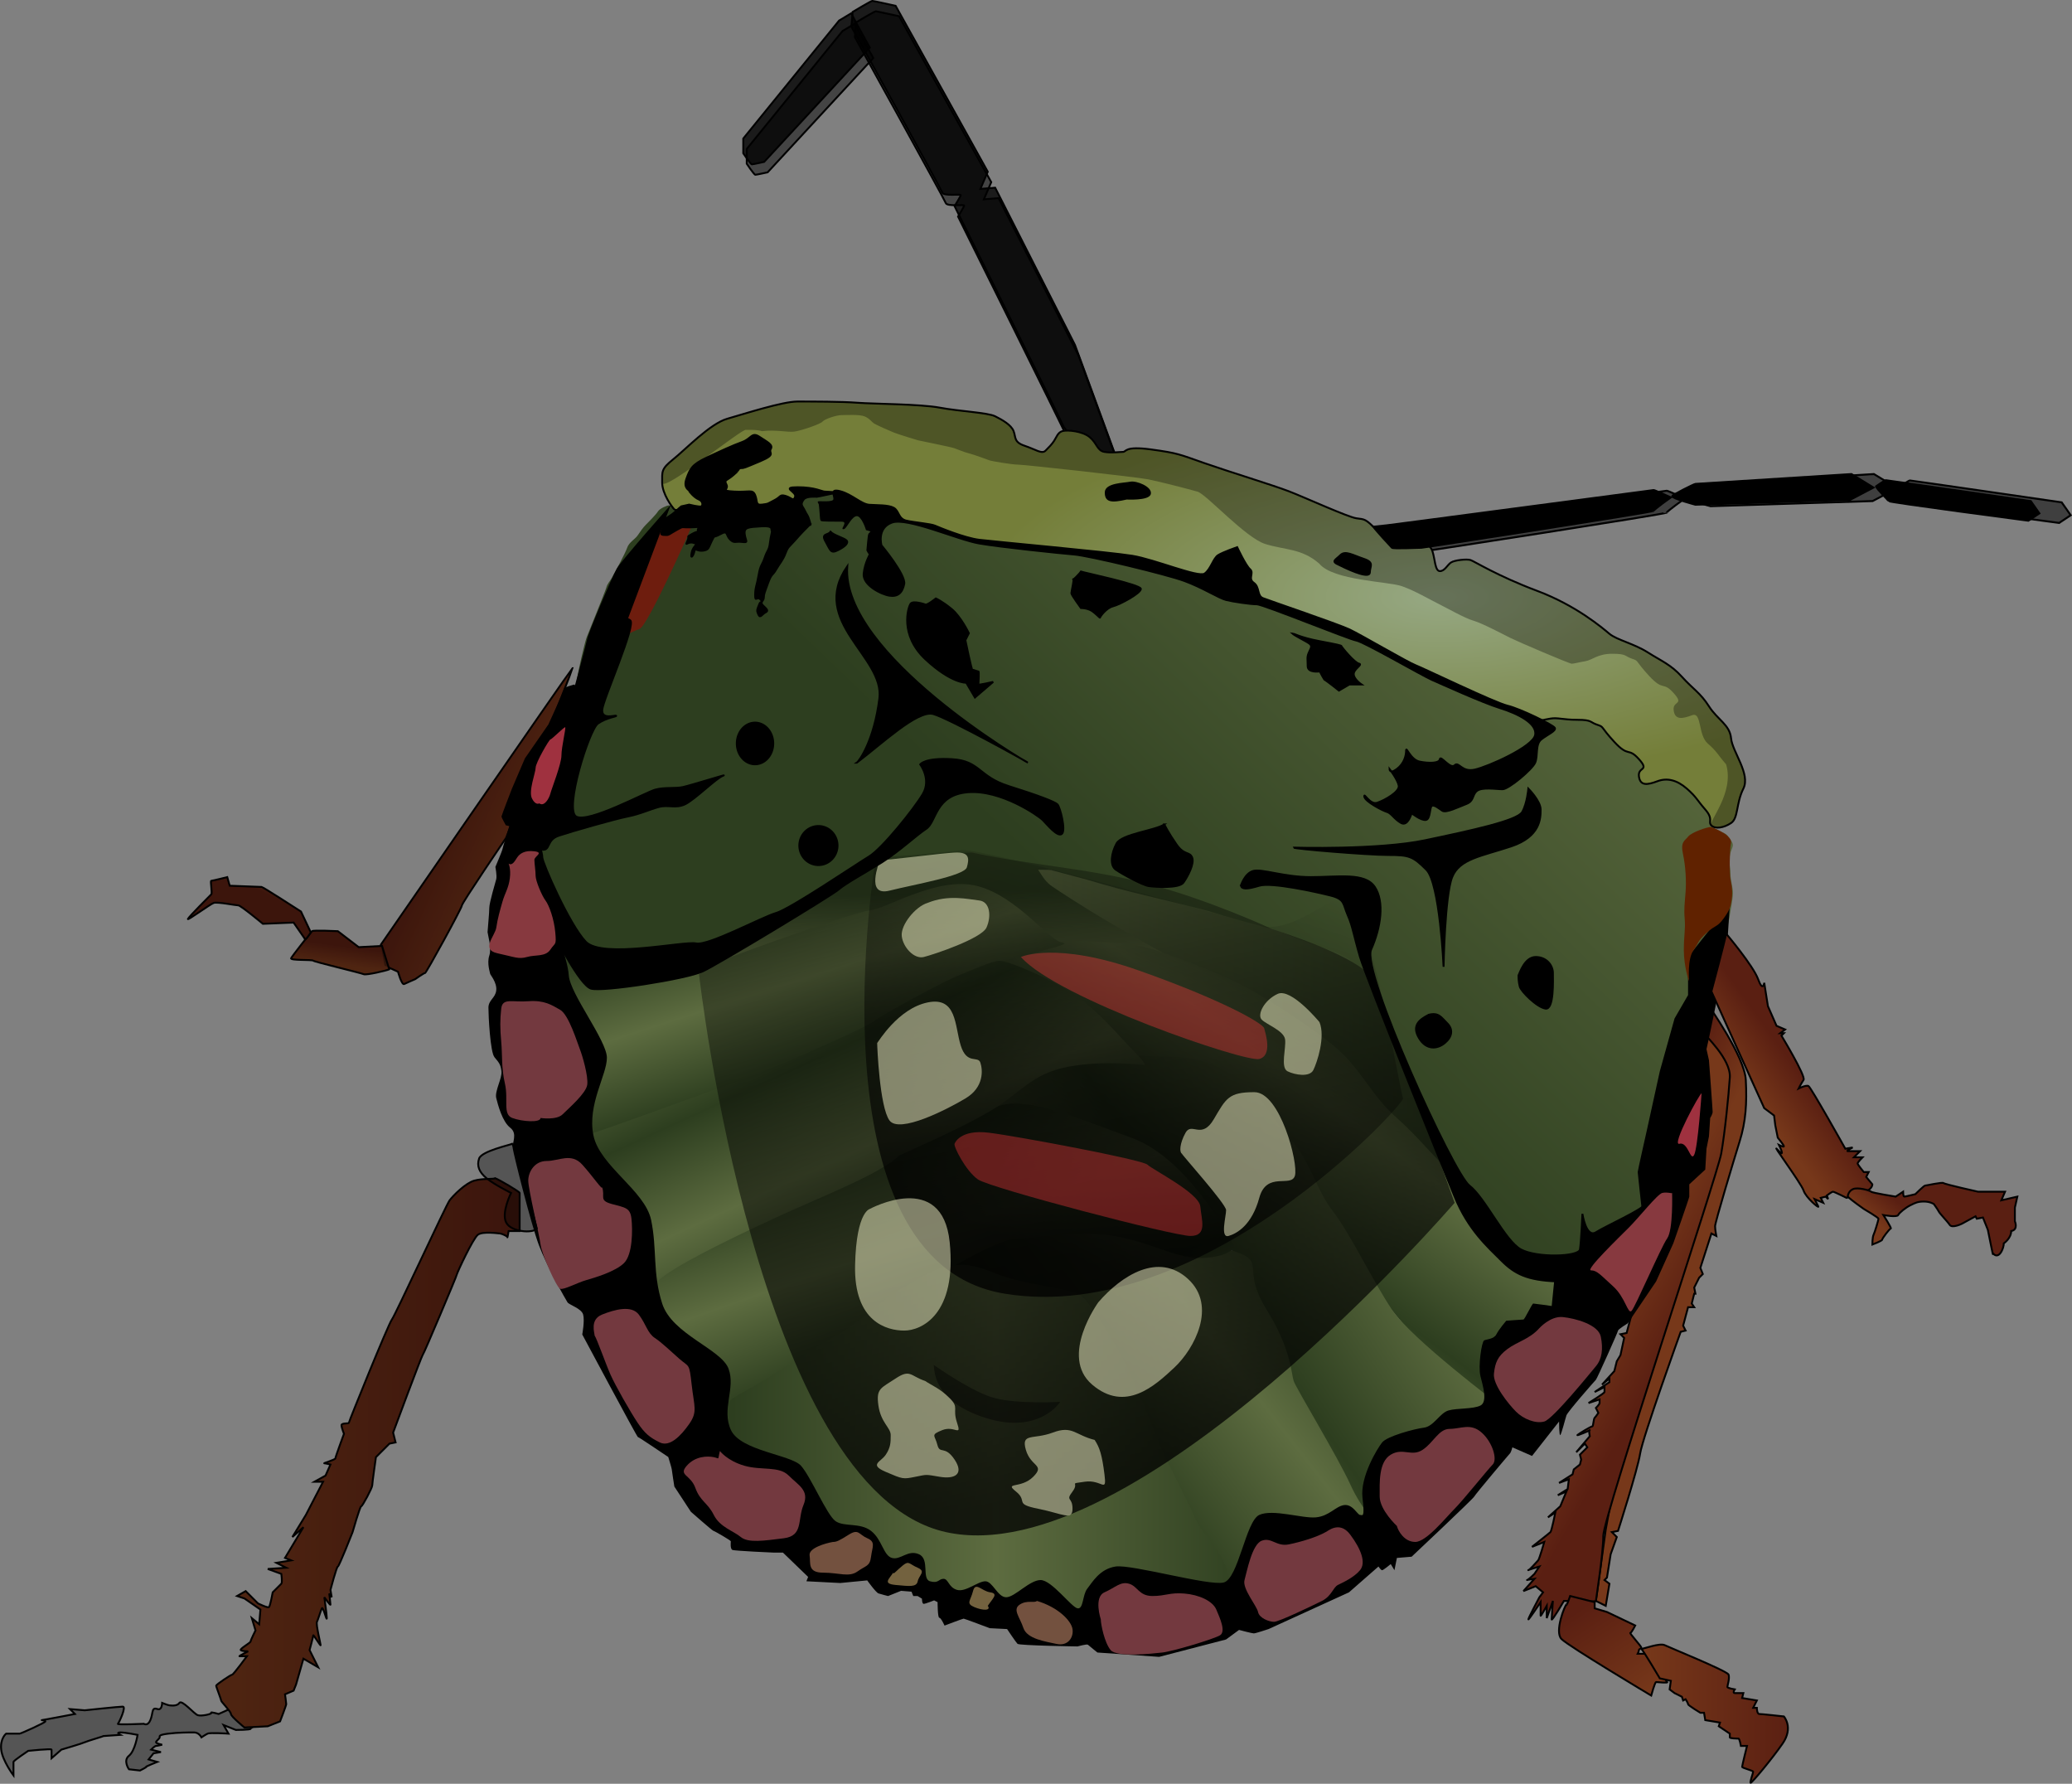 <?xml version="1.0" encoding="UTF-8"?><svg xmlns="http://www.w3.org/2000/svg" xmlns:xlink="http://www.w3.org/1999/xlink" height="610.4" preserveAspectRatio="xMidYMid meet" version="1.0" viewBox="3.1 47.9 709.2 610.4" width="709.2" zoomAndPan="magnify"><rect x="3.1" y="47.9" width="709.2" height="610.4" fill="#808080" stroke="none"/><defs><linearGradient id="c" xlink:actuate="onLoad" xlink:show="other" xlink:type="simple" xmlns:xlink="http://www.w3.org/1999/xlink"><stop offset="0" stop-opacity=".773"/><stop offset="1" stop-opacity="0"/></linearGradient><linearGradient id="b" xlink:actuate="onLoad" xlink:show="other" xlink:type="simple" xmlns:xlink="http://www.w3.org/1999/xlink"><stop offset="0" stop-color="#77381a"/><stop offset="1" stop-color="#5a1f12"/></linearGradient><linearGradient id="a" xlink:actuate="onLoad" xlink:show="other" xlink:type="simple" xmlns:xlink="http://www.w3.org/1999/xlink"><stop offset="0" stop-color="#5d6c40"/><stop offset="1" stop-color="#2d3e1f"/></linearGradient><linearGradient id="n" x1=".929" x2=".423" xlink:actuate="onLoad" xlink:href="#a" xlink:show="other" xlink:type="simple" xmlns:xlink="http://www.w3.org/1999/xlink" y1=".148" y2=".492"/><linearGradient id="m" spreadMethod="reflect" x1=".531" x2="1.026" xlink:actuate="onLoad" xlink:href="#a" xlink:show="other" xlink:type="simple" xmlns:xlink="http://www.w3.org/1999/xlink"/><linearGradient id="l" spreadMethod="reflect" x1=".523" x2=".678" xlink:actuate="onLoad" xlink:href="#a" xlink:show="other" xlink:type="simple" xmlns:xlink="http://www.w3.org/1999/xlink" y1=".531" y2=".734"/><linearGradient id="k" spreadMethod="reflect" x1=".513" x2=".657" xlink:actuate="onLoad" xlink:href="#a" xlink:show="other" xlink:type="simple" xmlns:xlink="http://www.w3.org/1999/xlink" y1=".363" y2=".605"/><linearGradient id="j" spreadMethod="reflect" x1=".549" x2=".679" xlink:actuate="onLoad" xlink:href="#a" xlink:show="other" xlink:type="simple" xmlns:xlink="http://www.w3.org/1999/xlink" y1=".352" y2=".57"/><linearGradient id="i" spreadMethod="reflect" x1=".66" x2=".367" xlink:actuate="onLoad" xlink:href="#a" xlink:show="other" xlink:type="simple" xmlns:xlink="http://www.w3.org/1999/xlink" y1=".367" y2=".57"/><linearGradient id="h" spreadMethod="reflect" x1=".709" x2=".432" xlink:actuate="onLoad" xlink:href="#a" xlink:show="other" xlink:type="simple" xmlns:xlink="http://www.w3.org/1999/xlink" y1=".258" y2=".422"/><linearGradient id="g" spreadMethod="reflect" x1=".518" x2=".349" xlink:actuate="onLoad" xlink:href="#a" xlink:show="other" xlink:type="simple" xmlns:xlink="http://www.w3.org/1999/xlink" y1=".297" y2=".477"/><linearGradient id="f" xlink:actuate="onLoad" xlink:href="#a" xlink:show="other" xlink:type="simple" xmlns:xlink="http://www.w3.org/1999/xlink"/><linearGradient id="e" x1=".449" x2=".39" xlink:actuate="onLoad" xlink:href="#a" xlink:show="other" xlink:type="simple" xmlns:xlink="http://www.w3.org/1999/xlink" y1=".879" y2=".397"/><linearGradient id="x" x1=".237" x2=".395" xlink:actuate="onLoad" xlink:href="#b" xlink:show="other" xlink:type="simple" xmlns:xlink="http://www.w3.org/1999/xlink" y1=".578" y2=".383"/><linearGradient id="y" x1=".398" x2=".606" xlink:actuate="onLoad" xlink:href="#b" xlink:show="other" xlink:type="simple" xmlns:xlink="http://www.w3.org/1999/xlink" y1=".931" y2=".814"/><linearGradient id="u" x1=".261" x2=".391" xlink:actuate="onLoad" xlink:href="#b" xlink:show="other" xlink:type="simple" xmlns:xlink="http://www.w3.org/1999/xlink" y1=".523" y2=".734"/><linearGradient id="d" x1=".529" x2=".441" xlink:actuate="onLoad" xlink:href="#b" xlink:show="other" xlink:type="simple" xmlns:xlink="http://www.w3.org/1999/xlink" y1=".352" y2=".172"/><linearGradient id="v" x1=".921" x2=".264" xlink:actuate="onLoad" xlink:href="#b" xlink:show="other" xlink:type="simple" xmlns:xlink="http://www.w3.org/1999/xlink" y1=".945" y2=".102"/><linearGradient id="w" xlink:actuate="onLoad" xlink:href="#b" xlink:show="other" xlink:type="simple" xmlns:xlink="http://www.w3.org/1999/xlink"/><linearGradient id="r" x1=".795" x2=".462" xlink:actuate="onLoad" xlink:href="#b" xlink:show="other" xlink:type="simple" xmlns:xlink="http://www.w3.org/1999/xlink" y1=".492" y2=".242"/><linearGradient id="s" x1=".415" x2=".542" xlink:actuate="onLoad" xlink:href="#b" xlink:show="other" xlink:type="simple" xmlns:xlink="http://www.w3.org/1999/xlink" y1=".736" y2=".33"/><linearGradient id="t" x1=".716" x2=".564" xlink:actuate="onLoad" xlink:href="#b" xlink:show="other" xlink:type="simple" xmlns:xlink="http://www.w3.org/1999/xlink" y1=".033" y2=".2"/><linearGradient id="p" x1=".333" x2=".692" xlink:actuate="onLoad" xlink:href="#c" xlink:show="other" xlink:type="simple" xmlns:xlink="http://www.w3.org/1999/xlink" y1=".875" y2=".031"/><linearGradient id="q" x1=".57" x2=".254" xlink:actuate="onLoad" xlink:href="#c" xlink:show="other" xlink:type="simple" xmlns:xlink="http://www.w3.org/1999/xlink" y1=".922" y2="-.523"/><radialGradient cx=".716" cy=".457" id="o" r=".422" xlink:actuate="onLoad" xlink:show="other" xlink:type="simple" xmlns:xlink="http://www.w3.org/1999/xlink"><stop offset="0" stop-color="#96a883"/><stop offset="1" stop-color="#747e39"/></radialGradient></defs><g id="change1_1"><path d="m473.23 229.04c1.321 0 99.946-13.208 100.38-13.208s6.168 2.642 6.168 2.642-6.168 4.403-6.168 4.843-82.33 13.208-83.211 13.208-10.126 0.44-10.567 0-6.163-6.604-6.604-7.485z" fill="inherit" fill-opacity=".504" fill-rule="evenodd" stroke="#000" stroke-width=".671"/></g><g id="change1_2"><path d="m580.22 218.04c0-0.441 7.927-4.403 8.368-4.403s55.911-3.522 55.911-3.522l7.927 4.843-8.363 4.402-55.475 1.761s-8.368-2.201-8.368-3.081z" fill="inherit" fill-opacity=".504" fill-rule="evenodd" stroke="#000" stroke-width=".671"/></g><g id="change1_3"><path d="m653.3 214.52s3.083-2.201 3.524-2.201 51.95 7.485 51.95 7.485l3.084 4.403-3.961 2.641s-50.19-6.604-50.19-7.044-3.966-3.963-4.407-5.284z" fill="inherit" fill-opacity=".504" fill-rule="evenodd" stroke="#000" stroke-width=".671"/></g><g id="change1_4"><path d="m368.45 197.7c-2.103-4.626-37.426-75.695-37.426-75.695s2.102-3.363 2.102-3.784-5.887 0.421-6.308-0.841-31.119-56.771-31.119-56.771l0.421-5.046s6.308-3.785 6.729-3.785 7.989 1.682 7.989 1.682l31.54 56.77-2.524 5.887 5.047-0.42 27.334 53.827 13.732 37.456s-12.891-1.712-12.471-1.712-4.205-6.728-5.046-7.569z" fill="inherit" fill-opacity=".472" fill-rule="evenodd" stroke="#000" stroke-width=".641"/></g><g id="change1_5"><path d="m295.7 55.983-4.205 2.523-32.8 40.37v5.046s2.522 3.785 2.943 3.785 4.205-0.841 4.205-0.841l36.165-39.109s-5.887-10.513-6.308-11.775z" fill="inherit" fill-opacity=".472" fill-rule="evenodd" stroke="#000" stroke-width=".641"/></g><path d="m588.036,392.199c0,0 12.191,17.242 12.612,25.232s0,14.297-2.099,21.026-8.414,27.754-8.414,29.016 .42,3.364.42,3.364l-1.677-.841-3.787,11.774 .841,2.103-1.262,1.262-1.683,3.364 .421,2.103h-.421l-.841,3.364 .841,1.261h-2.103l-1.683,6.308 .841,1.682-1.678.421c0,0-13.037,36.165-13.878,41.632s-7.568,26.492-7.568,26.492l-2.104.421 1.683,1.682-2.104,5.889-1.262,7.988-.842.842 1.683,1.262-1.262,7.568-3.366-1.683 3.366-24.389 31.96-174.517 3.366-4.626z" fill="url(#d)" fill-rule="evenodd" stroke="#000" stroke-width=".641"/><path d="m405.53 380c0-0.842-27.755-5.047-37.847-7.57s-28.596-7.569-44.575-9.251-27.755 2.523-39.53 5.046-18.503 4.205-29.437 7.569-31.118-24.39-17.661-28.595 31.118-7.57 43.734-6.729 47.94-3.364 55.509-2.523 15.139 1.682 26.914 7.57c11.775 5.887 18.503 8.41 25.231 13.456s10.934 5.047 14.298 10.093 5.888 10.934 3.364 10.934z" fill="url(#e)" fill-rule="evenodd"/><path d="m358.43 345.52s20.185 0 28.595 2.523 40.37 10.933 45.417 12.615 41.211 17.662 43.734 21.027 39.531 70.648 34.483 74.853c-5.046 4.205-17.662-10.093-17.662-10.093s-27.754-28.595-34.483-35.324-20.185-21.867-28.595-23.549-36.166-17.662-46.258-23.549-17.662-10.934-20.185-12.616-3.365-3.364-5.046-5.887z" fill="url(#f)" fill-rule="evenodd"/><path d="m517.39 533.07s-10.094-5.887-23.551-20.185-42.893-52.145-43.734-57.191-17.662-34.483-26.914-37.847-28.595-5.888-35.324-9.252-24.39-23.549-33.642-26.913c-9.251-3.365-14.297-4.206-14.297-4.206s6.728-5.046 17.662-6.728 30.698-0.421 37.426 1.261 27.334 9.673 34.904 13.878 27.754 16.821 34.483 24.39 9.251 13.457 16.821 20.186 12.615 13.456 16.821 16.821c4.205 3.363 31.121 26.913 37.847 33.642l14.3 14.297s-30.282 39.529-32.802 37.847z" fill="url(#g)" fill-rule="evenodd"/><path d="m516.55 528.87s-30.279-22.708-37.007-32.801-14.298-26.072-20.186-33.642-7.569-16.821-14.298-24.39-10.092-15.139-15.979-19.344c-5.888-4.205-12.616-9.252-26.914-9.252s-22.708-2.523-32.801 0.841c-10.092 3.365-14.298 4.206-19.344 7.57s-12.616 10.092-13.457 10.092 5.888-2.523 17.662 0.841c11.775 3.364 26.073 6.729 34.483 10.934s13.457 5.887 19.345 12.616 12.615 15.98 14.297 19.344 6.729 9.252 10.093 21.026 7.569 25.231 10.933 31.96c3.365 6.728 10.934 20.185 14.298 26.072s10.093 13.457 11.775 15.139 10.934-23.549 10.934-23.549 14.297-4.205 17.662-5.046c3.364-0.841 18.504-6.729 18.504-8.411z" fill="url(#h)" fill-rule="evenodd"/><path d="m474.494,569.239c0,0-5.046-4.205-9.251-13.457-4.206-9.251-18.503-32.8-19.344-35.323s-.842-10.934-9.252-24.391-.841-15.98-9.252-19.344-21.867-3.364-29.436-5.046-18.503-7.569-34.483-4.206c-15.98,3.365-19.344,3.365-24.391,6.729s-15.979,5.887-14.297,8.41 9.251,4.206 12.615,5.047c3.365.841 6.728.841 16.821,3.364s15.139-1.682 19.345,7.569c4.204,9.252 5.046,6.729 12.615,19.344s8.063,14.995 14.791,29.293 5.887,10.534 10.933,22.309 3.713,13.157 8.759,19.047c5.046,5.885 6.728,11.775 9.252,2.524s-1.683-13.458 5.887-16.822 4.205-4.205 13.457-4.205 10.933-.842 16.821.841 10.092,1.681 8.41-1.683z" fill="url(#i)" fill-rule="evenodd"/><path d="m425.12 473.62s-14.868-29.141-34.493-36.277-34.494-13.679-44.603-11.3-105.86 49.361-110.02 52.335-12.489 7.136-15.463 4.757 32.115 60.661 32.115 60.661-5.947 0.595-0.595-8.326 29.141-24.383 36.277-28.546 51.146-34.494 62.445-35.088 19.031-2.974 32.114-1.19 22.005 7.732 30.926 7.732 13.083-3.568 11.299-4.758z" fill="url(#j)" fill-rule="evenodd"/><path d="m195.56 372.52s7.732 11.894 10.705 11.894 33.304-2.973 36.278-4.757 52.334-19.626 58.281-20.221c5.948-0.594 23.194-11.894 36.872-8.326s24.426 18.828 29.183 19.422-24.28 6.151-32.156 10.314c-5.353 4.163-65.592 38.134-84.623 42.297-19.031 6.265-43.792 15.288-51.566 19.553-6.542-18.436-8.921-63.039-8.326-63.634s4.758-4.758 5.352-6.542z" fill="url(#k)" fill-rule="evenodd"/><path d="m199.72 433.78s2.378 2.973 6.541 1.784 46.388-16.653 51.74-18.437 41.035-17.246 44.009-19.625 24.978-14.273 29.735-16.057 10.705-4.758 13.678-4.758 21.41 7.731 29.142 14.273 11.894 11.894 16.651 16.652 3.569 4.758 3.569 4.758-13.679-1.784-26.168 0.594-16.159 8.994-26.269 14.94-22.106 11.125-31.418 15.391c-5.947 5.947-25.572 13.678-38.656 19.625s-33.303 15.463-41.63 21.41-5.946 10.11-6.542 10.11c-0.594 0-24.382-59.471-24.382-60.66z" fill="url(#l)" fill-rule="evenodd"/><path d="m253.3 538.12c0-0.841-3.364-5.888-2.523-6.729s-3.364-1.682 7.57-7.569 23.549-15.139 30.277-18.503 18.504-14.298 23.55-16.821 9.251-5.888 13.457-6.729 7.569-2.523 17.662 1.682 25.231 5.047 29.436 7.57 15.139 21.867 17.662 27.754 8.411 20.185 10.093 24.391 9.251 18.503 11.775 24.39 9.251 10.934 10.933 18.503 5.888 13.458 1.683 12.616c-2.103-0.42-26.494 4.387-50.463 3.648-23.97-0.733-47.52-7.014-47.94-7.014-32.361-15.464-73.172-54.666-73.172-57.189z" fill="url(#m)" fill-rule="evenodd"/><g id="change1_6"><path d="m367.26 194.13c-2.103-4.626-37.427-75.695-37.427-75.695s2.103-3.364 2.103-3.784-5.888 0.42-6.308-0.841-31.119-56.771-31.119-56.771l0.421-5.046s6.308-3.785 6.728-3.785 7.99 1.682 7.99 1.682l31.539 56.771-2.523 5.887 5.046-0.42 27.334 53.827 13.733 37.456s-12.892-1.712-12.471-1.712-4.205-6.728-5.046-7.569z" fill="inherit" fill-opacity=".792" fill-rule="evenodd" stroke="#000" stroke-width=".641"/></g><g id="change1_7"><path d="m294.51 52.414-4.205 2.523-32.801 40.37v5.046s2.523 3.785 2.944 3.785 4.205-0.841 4.205-0.841l36.165-39.109s-5.887-10.513-6.308-11.775z" fill="inherit" fill-opacity=".792" fill-rule="evenodd" stroke="#000" stroke-width=".641"/></g><path d="m235.006,223.147c0,0-2.313-2.313-2.944-2.313s-3.154,1.052-3.785,2.104-3.363,3.784-4.205,4.625-1.892,2.313-2.733,3.575-2.944,2.312-3.575,4.205-4.415,8.831-5.256,10.303-1.472,1.892-1.893,3.364-6.097,15.349-6.728,17.031-2.944,11.775-3.154,13.457-3.995,23.339-3.995,25.442-3.154,10.933-3.574,12.616-3.575,6.728-3.785,9.041-1.472,7.989-2.313,11.354c-.841,3.364-1.261,4.836-.841,7.359s1.893,7.359 2.734,9.672 4.625,10.934 5.256,13.037 1.052,5.256 2.944,7.148 3.154,3.365 4.415,5.257 2.313,2.943 4.206,3.574 8.83.421 10.513-.21 9.251-2.523 11.984-2.734 5.047.421 11.145-2.313 44.996-25.862 48.99-27.964c3.995-2.103 7.991-6.098 9.673-6.729s1.892-3.154 4.626-3.154 7.989,0 9.671-.42 11.355-1.051 15.77-1.262c4.416-.21 5.888,0 6.939,0s4.625.841 6.938,1.472 10.303,2.313 13.878,3.154 18.293,4.836 19.134,5.047 9.041,2.733 15.138,4.205 25.232,6.097 27.755,6.938 17.031,5.046 18.713,5.257 9.042,3.154 11.775,4.205 13.247,4.416 16.191,6.518 7.989,5.467 8.83,7.57 3.575,9.041 3.996,11.144 7.569,20.185 8.2,22.077 6.308,14.929 7.779,17.662 7.99,17.662 8.831,19.555 6.519,11.143 8.621,13.667 6.099,7.359 9.044,9.672c2.94,2.312 9.04,6.308 12.401,6.097 3.366-.21 12.406-5.046 14.931-6.728s16.608-14.719 17.66-15.77 16.614-54.247 17.245-56.771 7.568-19.134 7.778-21.446 4.834-18.714 5.044-20.396 1.262-6.728 1.262-8.831-.841-4.415-.841-6.728-.631-3.575-.211-6.098 1.683-3.154.631-4.836-1.682-2.523-2.729-2.943-1.473-.841-2.945-1.473-1.052-5.887-1.473-6.517-1.683-3.154-3.366-5.047-3.36-3.995-6.726-5.466-4.628-2.734-6.727-1.893-4.207,2.103-5.259,1.682-1.472-1.051-1.052-2.102 1.473-2.103 1.263-3.575-2.525-3.364-3.787-3.995-1.888-.421-3.781-1.682-2.735-2.102-3.997-3.574-2.946-3.575-4.834-4.626-5.469-1.893-9.045-2.313c-3.571-.421-9.462,0-10.303-.21s-92.934-40.581-92.934-40.581-37.216-11.985-36.796-11.985-21.236-4.836-21.236-4.836-41.632-3.364-42.053-3.364-20.815-6.098-20.815-6.098-7.57-1.051-7.991-1.051-16.821-6.518-17.03-6.728-5.888-3.365-5.888-3.365-11.354,3.575-11.354,3.785-35.114,3.785-35.324,3.995-4.205,1.472-4.626,1.261z" fill="url(#n)" fill-rule="evenodd"/><g id="change2_1"><path d="m227.373,228.01c.892-.297 13.678-3.568 12.786-.892s-15.462,35.088-18.139,35.98c-2.675.893-13.38,6.839-14.273,4.461s11.598-35.385 19.626-39.549z" fill="#a70000" fill-opacity=".536" fill-rule="evenodd"/></g><path d="m234.064,222.359c-.951-.893-4.315-5.519-4.315-9.304 0-3.784-.42-4.625 3.785-7.99 4.205-3.364 12.616-12.195 18.503-13.877s18.923-5.887 23.97-5.887 15.139,0 20.606.42 21.447.421 28.175,1.682 16.4,1.682 18.923,2.944 5.467,2.944 6.308,5.046 0,3.785 3.785,5.046 5.887,2.944 7.149,1.683 2.103-2.103 2.944-3.365 1.261-2.943 2.943-3.364 6.729,0 9.252,2.103 2.523,4.626 5.046,5.046 5.046,0 6.308,0 .42-2.103 9.672-.841 9.672,1.682 18.082,4.626 23.55,7.57 29.016,9.672 20.186,8.831 23.13,9.252 2.943,0 7.149,4.205 8.41,5.887 10.092,5.467 .841-2.103 3.364-1.683 4.626.841 5.467,3.365 .841,6.728 2.523,6.728 2.523-2.102 3.785-2.944 5.466-1.261 6.728-.841 9.253,5.467 22.711,10.513c13.453,5.047 22.283,12.616 24.807,14.719s8.41,3.364 13.038,6.308 7.989,4.205 11.775,8.41c3.782,4.205 6.306,5.467 9.251,10.093s7.147,6.308 7.568,10.933c.421,4.626 6.732,12.196 4.207,17.242-2.524,5.046-1.683,10.092-4.207,11.775s-5.464,2.102-6.726.841 .841-2.103-2.104-5.467c-2.945-3.365-2.945-4.205-6.306-7.149-3.366-2.944-6.732-3.785-10.092-2.523-3.366,1.261-5.89,1.682-6.311-1.682-.421-3.365 3.786-1.683 0-5.888-3.782-4.205-3.361-.42-8.41-5.887-5.043-5.467-3.366-5.046-5.885-5.887s-1.683-1.683-6.731-1.683c-5.044,0-6.727-.841-9.251-.42s-3.787.841-4.623.841-18.506-7.569-21.029-8.831-9.672-5.046-12.615-5.887-8.831-4.205-12.196-5.888c-3.364-1.682-7.569-4.205-12.195-5.887s-13.456-5.467-17.662-7.149-11.774-4.626-18.503-6.728-27.334-10.514-30.278-11.354-12.615-3.365-16.821-4.206-42.472-5.046-44.575-5.046-9.167-1.191-9.91-1.489-5.204-1.933-6.988-2.379-3.717-1.338-5.055-1.784-11.745-2.528-12.34-2.676c-.595-.149-6.839-2.081-8.326-2.676-1.487-.595-5.501-2.379-6.542-2.974-1.041-.595-1.635-1.784-3.419-2.527s-6.096-.446-7.88-.446-5.799,1.338-6.542,2.23-7.434,3.122-9.664,3.419-26.614.446-27.06.446-5.501-.446-5.501-.446z" fill="url(#o)" fill-rule="evenodd" stroke="#000" stroke-width=".641"/><path d="m302.92 340.9s-23.549 138.77 44.156 149.71 137.09-65.182 136.25-66.863-12.195-68.546-18.924-68.966-18.924 13.456-31.539 9.672c-12.615-3.785-94.197-26.493-100.5-25.652s-28.596 2.944-29.437 2.102z" fill="url(#p)" fill-rule="evenodd"/><path d="m304.18 342.16-61.817 39.109s19.765 176.62 84.525 190.92 174.1-112.7 174.1-112.7-26.913-74.853-27.334-75.274c-2.88-8.616-34.569-18.093-35.41-18.513-0.42-0.21-21.448-9.904-42.013-15.294s-40.665-6.476-60.541-10.779c-15.162 0.41-30.666 3.375-31.507 2.534z" fill="url(#q)" fill-rule="evenodd"/><g id="change3_1"><path d="m320.581,356.875c-4.205,1.262-9.251,7.57-8.83,11.354 .42,3.785 4.205,7.991 7.569,7.149s19.764-6.308 21.447-10.092c1.682-3.785 1.261-8.831-2.524-9.252-3.784-.42-10.513-2.102-17.662.841z" fill="#ffffd2" fill-opacity=".486" fill-rule="evenodd"/></g><g id="change3_2"><path d="m303.34,404.815c.42-.42 7.149-11.775 17.241-13.877s9.252,7.99 11.354,14.718 5.888,3.364 6.729,5.888 1.262,8.41-5.046,12.195-22.709,12.195-26.073,7.569-4.205-25.231-4.205-26.493z" fill="#ffffd2" fill-opacity=".486" fill-rule="evenodd"/></g><g id="change3_3"><path d="m407.63,442.662c0,.421 15.138,17.241 15.138,19.344s-2.102,9.672.841,8.831 7.991-3.784 10.513-13.036 10.934-3.364 12.196-7.569-5.047-28.596-13.877-28.596-9.673,2.103-13.878,9.251c-4.205,7.149-7.569.841-9.672,4.626s-2.102,6.728-1.261,7.149z" fill="#ffffd2" fill-opacity=".486" fill-rule="evenodd"/></g><g id="change3_4"><path d="m454.73 397.67s-9.672-11.775-14.298-9.672-7.149 7.149-5.466 8.831 7.569 3.785 7.99 6.728-1.682 9.672 0.841 10.934 7.569 2.103 8.831-0.421 4.205-11.354 2.102-16.4z" fill="#ffffd2" fill-opacity=".486" fill-rule="evenodd"/></g><g id="change3_5"><path d="m304.18 342.16c0 0.841-5.046 12.616 3.364 10.513s25.652-5.046 26.493-7.99 0.841-5.046-3.364-5.046-25.231 2.944-26.493 2.523z" fill="#ffffd2" fill-opacity=".486" fill-rule="evenodd"/></g><g id="change4_1"><path d="m352.54 375.38s11.775-5.466 40.37 4.626 42.473 18.083 42.894 19.765 2.943 9.251-1.683 10.513-68.965-20.606-81.581-34.904z" fill="#f9393f" fill-opacity=".376" fill-rule="evenodd"/></g><g id="change4_2"><path d="m329.83 439.3s1.682-5.046 11.775-3.785 52.565 9.252 54.247 10.934 17.662 9.672 18.083 14.298 2.523 10.092-3.365 10.092-68.545-16.4-72.75-19.344-8.41-11.354-7.99-12.195z" fill="#f9393f" fill-opacity=".376" fill-rule="evenodd"/></g><g id="change3_6"><path d="m300.82 461.59s24.811-13.457 27.334 11.354-9.672 30.277-15.559 30.277-17.242-2.943-16.821-22.287 5.467-19.344 5.046-19.344z" fill="#ffffd2" fill-opacity=".486" fill-rule="evenodd"/></g><g id="change3_7"><path d="m379.03 493.54s-13.457 18.503-2.103 28.175 21.447 0.421 28.175-5.887 14.719-21.026 4.626-30.278-22.708-1.261-30.698 7.99z" fill="#ffffd2" fill-opacity=".486" fill-rule="evenodd"/></g><g id="change1_8"><path d="m296.36 308.89c8.326-6.245 20.815-18.139 26.167-16.652s32.71 16.652 32.412 16.652-63.931-37.169-61.85-67.202c-13.083 19.03 12.786 30.924 11.002 45.197s-6.839 21.41-7.731 22.005z" fill="inherit" fill-rule="evenodd" stroke="#000" stroke-width=".641"/></g><g id="change1_9"><path d="m319.85 254.77s-4.163-1.486-5.055-0.297-3.865 10.705 5.055 19.031 13.976 8.028 13.976 8.028l2.973 5.055 6.245-5.352s-5.055 1.189-5.055 0.892 0.297-4.46 0-4.46-1.784-0.595-2.082-0.595-2.378-10.11-2.378-10.11l1.189-2.379s-2.676-5.65-5.947-8.326-5.352-3.568-5.352-3.568-2.974 2.379-3.569 2.081z" fill="inherit" fill-rule="evenodd" stroke="#000" stroke-width=".641"/></g><g id="change1_10"><path d="m193.18 368.36s8.326 16.651 12.192 17.841 32.709-3.271 38.358-5.947 44.009-25.87 46.388-27.951 9.37-5.867 15.02-9.436 11.444-9 15.013-11.379 2.973-11.597 14.273-12.489 24.086 8.029 25.572 9.515 5.055 5.947 6.542 4.758-0.595-9.218-1.487-10.11-6.244-2.974-16.652-6.245-9.813-8.623-19.328-9.218c-9.515-0.594-11.002 1.785-11.002 1.785s3.866 5.055 0.892 10.11c-2.973 5.055-13.975 18.733-18.436 21.409s-26.762 17.842-31.817 19.328c-5.055 1.487-23.194 11.3-27.356 10.407s-32.115 5.353-37.764-0.594-14.868-27.059-14.868-28.843-1.784-6.84-1.784-6.84l-0.892 11.3s8.028 23.491 7.136 22.599z" fill="inherit" fill-rule="evenodd" stroke="#000" stroke-width=".641"/></g><g id="change1_11"><path d="m566.21 528.17a12.75 13.04 0 1 0 -25.5 0 12.75 13.04 0 1 0 25.5 1.7e-4l-12.75-1.7e-4z" fill="inherit" fill-rule="evenodd" stroke="#000" stroke-width="1.25" transform="translate(-.698 66.294) scale(.513)"/></g><g id="change1_12"><path d="m523.33 460.07a12.17 13.909 0 1 0 -24.341 0 12.17 13.909 0 1 0 24.341 4.2e-4l-12.17-4.2e-4z" fill="inherit" fill-rule="evenodd" stroke="#000" stroke-width="1.25" transform="translate(-.698 66.294) scale(.513)"/></g><g id="change1_13"><path d="m230.941,226.226c0,0-11.894,15.463-14.273,20.815s-9.812,30.33-13.381,39.251-13.975,36.575-14.868,41.927-3.27,9.813 0,10.407 1.487-3.27 5.948-4.757 19.03-5.65 23.491-6.542 7.433-2.379 10.704-3.271 5.65.595 8.921-.892 10.705-8.921 13.084-9.813-11.003,3.271-13.678,3.866c-2.677.595-6.245,0-9.516.892s-22.897,11.596-27.059,9.218 4.46-29.736 7.433-31.817 6.542-2.379 6.245-2.676-5.055,1.487-4.758-2.082 11.895-29.438 9.515-30.627-2.973-2.082-1.486-5.353 7.434-20.517 13.678-28.546z" fill="inherit" fill-rule="evenodd" stroke="#000" stroke-width=".641"/></g><g id="change1_14"><path d="m283.365,219.785c.421-.211 4.836.42 5.257-.841s-1.892-3.995 2.102-2.944c3.995,1.051 7.149,4.415 9.883,4.626s6.518,0 8.41,1.051 1.472,3.785 4.416,4.416 8.2,1.051 9.672,1.681 10.092,4.206 15.139,4.837 44.575,4.205 52.354,5.467 22.709,7.569 24.812,6.097 2.943-5.256 4.625-6.308 6.518-2.733 6.518-2.733 2.944,6.307 4.416,7.569-.841,3.154 1.262,4.626 1.051,4.416 3.154,5.257 25.651,8.83 29.646,10.723 19.765,11.144 22.498,12.195 27.126,12.826 31.538,13.878c4.418,1.05 15.562,6.517 16.193,7.569s-2.524,2.313-4.628,3.994-1.052,5.678-2.103,7.991-9.041,9.041-11.145,9.041-7.146-.841-8.828.631-.842,3.364-3.575,4.415-6.938,3.154-8.2,2.313-2.734-2.103-3.575-1.682-.42,4.626-2.102,4.836-4.836-2.313-4.836-2.313-1.262,4.626-3.575,3.364-3.364-3.364-4.836-3.784-7.569-3.575-7.78-5.257 1.893,2.944 4.416,2.103 7.78-3.785 7.359-5.888-3.154-5.677-3.154-5.677 0,1.893 2.524,0 3.154-4.626 3.154-6.307 1.471,3.153 4.625,3.784 6.729.631 6.939-.841 3.574,3.575 5.046,2.103 2.313,2.523 6.939,1.472 19.762-7.78 20.604-11.775-5.886-7.359-11.986-9.251c-6.095-1.893-19.972-8.201-23.337-9.673-3.364-1.472-23.338-13.036-25.862-13.456s-31.959-12.406-34.062-12.406-7.99-.841-10.513-1.472-7.99-4.205-14.298-6.518-32.59-8.62-37.637-9.041-25.231-2.523-32.59-3.785-24.601-9.041-29.858-7.149-3.574,7.78-3.574,7.78 8.41,10.092 7.78,13.246-2.313,4.416-5.047,3.996-9.251-3.575-8.831-7.57 2.313-6.728 2.103-6.728-.841-1.262-.841-1.262 .421-5.257.631-5.466 .841-.842.841-1.052-1.682-.631-1.682-.631-1.472-4.836-3.364-4.836-3.365,3.574-4.416,4.416 2.103-2.523-.841-2.523-6.728,0-6.939-.211-.42-7.149-.841-6.097z" fill="inherit" fill-rule="evenodd" stroke="#000" stroke-width=".641"/></g><path d="m199.05 276.56c-0.841 0.841-65.602 94.618-65.602 94.618l1.261 7.149 4.626 2.102s1.262 4.626 2.103 4.206 3.784-1.682 3.784-1.682 2.944-2.103 3.365-2.103 12.615-22.288 12.615-23.129 15.139-23.129 15.139-23.129 22.288-56.35 22.709-58.032z" fill="url(#r)" fill-rule="evenodd" stroke="#000" stroke-width=".641"/><path d="m136.39 379.58c-0.841 0.421-7.991 2.103-8.832 1.683s-16.821-4.205-17.241-4.626-7.99 0-7.569-0.841 6.728-8.831 7.148-9.252 8.832 0 8.832 0l7.149 5.467 7.989-0.42s2.524 8.41 2.524 7.989z" fill="url(#s)" fill-rule="evenodd" stroke="#000" stroke-width=".641"/><path d="m107.38 369.07-3.785-5.467-10.514 0.421s-7.569-6.308-8.411-6.308-7.149-1.261-8.411-0.841-9.251 6.308-8.831 5.467 7.57-7.99 7.99-8.41-0.42-4.626 0-4.626 5.467-1.262 5.467-1.262l0.841 2.944s10.513 0.42 10.934 0.42 13.457 8.411 13.457 8.411l3.364 7.149s-2.102 3.364-2.102 2.102z" fill="url(#t)" fill-rule="evenodd" stroke="#000" stroke-width=".641"/><g id="change1_15"><path d="m473.23 228.2c1.262 0 95.462-12.616 95.877-12.616 0.421 0 5.891 2.524 5.891 2.524s-5.891 4.205-5.891 4.625-78.635 12.616-79.476 12.616-9.672 0.421-10.093 0-5.887-6.308-6.308-7.149z" fill="inherit" fill-rule="evenodd" stroke="#000" stroke-width=".641"/></g><g id="change1_16"><path d="m575.42 217.68c0-0.42 7.568-4.205 7.989-4.205s53.407-3.364 53.407-3.364l7.568 4.626-7.989 4.205-52.986 1.682s-7.989-2.103-7.989-2.944z" fill="inherit" fill-rule="evenodd" stroke="#000" stroke-width=".641"/></g><g id="change1_17"><path d="m645.22 214.32s2.945-2.103 3.365-2.103 49.621 7.149 49.621 7.149l2.945 4.206-3.787 2.523s-47.937-6.308-47.937-6.729-3.787-3.785-4.207-5.046z" fill="inherit" fill-rule="evenodd" stroke="#000" stroke-width=".641"/></g><g id="change1_18"><path d="m322.68 514.99c1.262 0.841 13.877 9.672 21.026 11.354 7.99 2.103 22.288 1.261 22.288 1.261s-7.149 11.355-25.652 5.467-17.241-16.821-17.662-18.082z" fill="inherit" fill-opacity=".44" fill-rule="evenodd"/></g><path d="m585.93 401.03c0.421 0.841 9.672 9.252 9.251 15.56s-1.683 18.923-2.945 26.072-40.369 124.48-40.369 130.78-2.525 21.865-2.525 22.286-10.933 0-10.933 0-4.203 7.153-4.203 6.311 0.421-6.311 0.421-6.311l-2.104 5.89v-4.207s-2.103 3.787-2.103 3.366v-4.628s-4.202 6.311-4.202 5.89 3.781-7.573 3.781-7.573l1.262-1.678-2.524-2.103-4.202 1.683 3.781-4.208s-2.94 0.421-2.519 0.421 2.519-2.104 2.519-2.104l1.683-2.524s-4.202 1.262-3.781 1.262 2.94-2.94 3.36-3.361 2.104-6.31 2.104-6.31l-4.207 1.682s5.89-4.626 6.311-5.046 1.683-6.728 1.683-6.728l-2.525 1.682 4.207-3.785 2.099-5.046-2.94 1.261 3.361-2.102 0.42-3.364-3.36 1.261 4.623-2.943 0.42-1.683 2.104-1.682 0.421-1.682-0.421-1.682 2.524-2.523-0.841-1.261-2.945 2.943 4.628-5.467s-0.421-2.102 0-2.102-4.628 2.102-4.207 1.682 4.628-2.944 5.043-2.944 0.421-2.523 0.842-2.944 1.262-1.682 1.262-1.682l-0.842-1.682s1.263-1.261 1.263-1.682v-1.262l-3.782 1.262s5.464-3.364 5.464-3.784v-1.683l-3.365 1.683 5.048-3.365v-1.261l-2.524 2.102 4.207-4.625 0.842-3.364 1.262-2.103 1.257-5.888-1.257-1.261 2.098-0.421 1.683-6.308s24.392-95.879 24.392-96.72z" fill="url(#u)" fill-rule="evenodd" stroke="#000" stroke-width=".641"/><path d="m539.252,596.993c-.421,0-4.202,9.251-1.683,11.776s30.703,19.343 30.703,19.343 1.257-4.623 1.678-4.623 4.207.421 3.786,0-5.885-9.677-5.885-9.677h-4.207c0,0 .421-.836.421-1.257s.841-.42.841-.841-4.207-5.049-3.786-5.049 1.683-2.524 1.683-2.524l-9.672-4.623-4.207-1.262v-2.104l-8.41-2.104c0,0-1.262,3.787-1.262,2.945z" fill="url(#v)" fill-rule="evenodd" stroke="#000" stroke-width=".641"/><path d="m564.906,612.135c.842,0 6.306-2.104 7.989-1.263s21.447,8.831 21.868,10.093-.421,3.781-.421,4.202 2.524.841 2.524.841-.841,1.263 0,1.263h2.945l-.42,1.682 5.043.842-1.262,2.524h1.262c0,0 0,2.104.842,2.104s8.409.836 8.409.836 3.366,3.787-.421,9.256c-3.781,5.465-10.513,13.453-10.933,13.453s.841-3.36.841-3.781-3.781-1.262-3.781-1.683 1.677-7.152 1.677-7.152h-2.098c0,0-.421-2.52-.842-2.52s-2.945,0-2.945-.42v-1.262l-3.786-2.525 .421-1.262-5.044-.842-.421-2.519h-1.262c0,0-4.207-2.524-4.207-2.945s-.842-1.683-.842-1.683l-.841.421-.416-1.262-2.524-1.262-1.683-1.263 .421-2.94-3.787-.841c0,0-5.464-9.251-6.306-10.092z" fill="url(#w)" fill-rule="evenodd" stroke="#000" stroke-width=".641"/><g id="change1_19"><path d="m373.078,243.472c.594.297 20.517,4.461 20.517,5.947s-7.137,5.352-9.515,5.947c-2.379.595-4.461,3.569-4.461,3.866s-1.486-1.487-2.973-2.379-3.568-.892-3.568-.892-3.271-4.46-3.271-5.055 1.189-5.65.594-4.757c-.594.891 2.379-2.082 2.677-2.677z" fill="inherit" fill-rule="evenodd" stroke="#000" stroke-width=".641"/></g><g id="change1_20"><path d="m199.719,282.129c0,0-3.568.892-3.568,1.487 0,.594-5.352,12.191-5.352,12.191l-8.029,11.597-4.46,10.407c0,0-3.569,9.218-3.569,9.516s1.487,2.973 1.487,2.973l1.189.298c0,0-2.378,7.731-2.378,8.028s-2.379,5.947-2.379,5.947 .595,2.974.297,4.163-2.379,8.029-2.379,9.813-.594,7.731-.594,8.326c0,.595 1.486,5.352.594,8.029s.298,5.947.298,6.244 2.379,2.974 2.081,5.649-2.676,3.271-2.676,5.948 .595,15.165 2.081,16.949 2.082,2.379 2.379,4.758-2.379,6.839-1.784,9.218 2.082,8.028 4.758,10.11 .595,5.054.892,7.136 6.244,25.87 8.921,33.007 9.218,18.733 9.812,19.625 4.758,2.081 5.352,4.163c.596,2.082-.297,6.839-.297,6.839s18.734,35.088 19.031,35.088 10.408,6.839 10.408,6.839 1.189,3.866 1.189,4.163 .892,5.947.892,5.947l5.65,8.623c0,0 7.433,6.542 7.731,6.542s5.947,3.271 5.947,3.569-.298,2.676.595,2.973 13.38.892 13.975.892h3.271l8.623,8.326-.594,1.488 11.597.595 9.218-.893c0,0 2.973,4.161 3.865,4.459s3.271.892 3.271.892l4.46-1.785 3.569.297 .595,1.488h1.486l1.487.893c0,0 0,1.786.595,1.786s3.568-1.191 3.568-1.191l1.189.596c0,0 0,5.351.595,5.351s1.784,2.678 1.784,2.678 6.245-2.38 6.542-2.38 8.921,3.268 8.921,3.268l5.947.298c0,0 2.973,4.463 3.568,5.059 .595.59 20.517.887 20.517.887s3.271-.887 3.569-.59c.297.293 3.271,2.673 3.271,2.673l21.112,1.488 22.896-5.946 4.46-3.274c0,0 4.461,1.191 5.056,1.191s5.055-1.488 5.055-1.488l27.515-12.561 10.093-8.835c0,0 .841,1.262 1.261,1.262s2.944-2.104 2.944-2.104l1.262,2.104 .841-4.202 5.046-.421c0,0 21.026-19.766 21.447-20.607s11.773-14.298 12.194-14.719 .841-2.102.841-2.102l6.727,2.944 9.256-11.775c0,0 0,5.046.42,4.626s1.678-5.467 2.099-6.729 9.672-11.774 10.092-12.195 7.574-16.4 7.574-16.821 3.36-2.523 3.36-2.523l9.672-14.298 5.89-13.036c0,0 5.464-15.559 5.464-15.98v-4.205l5.47-5.046 .421-7.149 .841-4.206 .421-6.307c0,0 .841-1.262.841-2.103s-1.262-17.662-1.262-17.662l-.841-3.784 .841-3.785c0,0 2.94-13.877 2.94-14.719s2.945-5.466 2.945-6.307 .421-11.775.421-11.775l.841-13.036-14.299,18.082v13.036l-4.623,7.99-5.049,18.083-4.623,21.026c0,0-2.945,13.036-2.945,13.457s1.262,11.774 1.262,11.774l-13.458,14.719c0,0-8.409,7.99-9.251,8.41s-7.147,2.523-7.147,2.523l-.842,8.411c0,0-5.89-.841-6.311-.841s-2.94,5.466-3.36,5.466-5.89.421-5.89.421-2.52,2.944-3.361,4.626-3.366,1.682-4.207,2.102-2.103,8.831-1.262,12.196c.841,3.364 2.523,8.83 0,10.092s-7.99.841-10.933,1.682-5.047,5.467-8.411,5.888-12.616,2.943-14.298,5.046-7.569,11.775-6.728,18.923 0,5.888-.841,5.888-2.523-3.785-5.467-3.364-5.046,3.784-9.672,4.205-14.718-2.944-19.344-.841-7.149,21.867-12.195,23.129-31.539-6.311-37.006-5.469-7.99,5.469-9.672,7.573-1.262,7.147-3.364,6.727-8.831-9.672-12.616-9.672-8.831,5.885-11.775,5.885-4.625-5.464-7.149-5.464-6.728,3.786-9.672,2.945-2.943-3.787-4.625-3.787-1.683,1.683-4.626.842 0-7.568-3.785-9.251-6.308,2.103-9.252,1.262-3.363-6.31-7.148-9.254-9.252-1.261-12.195-3.364-8.411-15.138-11.775-18.923c-3.365-3.785-20.606-5.047-23.97-12.195s1.682-14.298-.841-21.027-19.344-11.774-22.708-22.287-1.682-18.503-3.785-28.596-17.662-18.503-19.765-29.016 4.626-20.606 4.626-26.493-12.615-21.867-13.036-28.175-6.728-22.288-6.728-22.288-5.047-13.877-5.047-14.297 46.678-124.475 46.678-124.475-16.82,18.923-18.502,21.867-9.673,21.867-10.093,23.97-4.206,15.98-4.206,15.98" fill="inherit" fill-rule="evenodd"/></g><g id="change1_21"><path d="m445.335,264.584c.297,0 2.973,1.487 9.217,2.676 6.245,1.19 7.732,1.487 7.732,1.785s4.46,5.65 5.947,5.947-1.784,1.784-1.784,3.568 2.676,3.568 2.676,3.568h-4.163l-3.568,2.082c0,0-4.46-3.568-4.758-3.568s-1.784-2.974-1.784-2.974-4.163.595-4.163-1.784-.297-2.973.297-4.46 1.487-2.379.298-3.271-5.055-2.677-5.947-3.569z" fill="inherit" fill-rule="evenodd" stroke="#000" stroke-width=".641"/></g><g id="change1_22"><path d="m401.62 330c-2.974 2.081-14.571 3.27-16.355 6.541s-2.379 7.434-0.298 8.921 9.219 5.352 11.3 5.65 10.408 0.892 11.894-1.19 3.866-6.542 2.974-8.623-2.676-0.594-5.353-4.46-3.865-6.245-4.162-6.839z" fill="inherit" fill-rule="evenodd" stroke="#000" stroke-width=".641"/></g><g id="change1_23"><path d="m388.71 218.52s7.569 0.42 7.99-1.682-4.625-4.206-6.729-3.785-8.41 0.42-8.41 3.364 1.682 3.364 7.149 2.103z" fill="inherit" fill-rule="evenodd" stroke="#000" stroke-width=".641"/></g><g id="change1_24"><path d="m461.46 241.23c5.046 2.523 10.513 4.626 10.513 2.523s1.682-3.364-2.103-4.626c-3.784-1.261-6.308-2.944-7.99-1.261s-3.364 2.102-0.42 3.364z" fill="inherit" fill-rule="evenodd" stroke="#000" stroke-width=".641"/></g><g id="change1_25"><path d="m445.9 337.95s29.016 0.841 44.996-2.523 31.539-6.728 33.222-9.672 2.104-7.99 2.104-7.99 4.202 4.205 4.202 7.149 0 9.252-10.093 12.615c-10.09 3.365-17.66 4.206-20.183 10.514s-2.944 30.698-2.944 30.698-1.262-28.596-5.887-33.221-5.888-5.046-13.036-5.046-32.381-2.103-32.381-2.524z" fill="inherit" fill-rule="evenodd" stroke="#000" stroke-width=".641"/></g><g id="change1_26"><path d="m492.16 395.14c-3.364 1.682-5.887 3.784-3.364 7.99s6.308 3.784 8.831 1.681 2.943-4.625 0.841-6.728-2.944-3.785-6.308-2.943z" fill="inherit" fill-rule="evenodd" stroke="#000" stroke-width=".641"/></g><g id="change1_27"><path d="m522.854,381.686c.421-.841 2.103-6.308 5.89-6.308 3.781,0 5.885,2.944 5.885,5.467s.421,12.615-2.524,12.195c-2.945-.421-8.41-5.888-8.83-7.569s-.421-2.944-.421-3.785z" fill="inherit" fill-rule="evenodd" stroke="#000" stroke-width=".641"/></g><g id="change5_1"><path d="m379.88 602.04s-2.523-7.573 1.262-9.251c3.784-1.683 5.467-3.786 8.41-2.945s3.364 4.202 7.99 4.202 5.888-1.257 10.934-0.841 9.672 2.524 10.933 5.469 3.364 7.568 1.262 8.831-15.98 5.469-19.765 5.89c-3.784 0.415-15.559 1.678-17.662-0.842s-3.364-8.835-3.364-10.513z" fill="#73393f" fill-rule="evenodd"/></g><g id="change5_2"><path d="m456.832,572.183c.42,0 4.626-4.205 8.411.841 3.784,5.046 5.466,9.67 3.363,12.194s-5.887,4.207-7.569,5.049-2.102,3.781-5.467,5.464-14.718,7.153-16.4,7.153-5.047-1.263-5.467-3.366-5.467-7.989-4.626-10.934 2.524-12.196 5.888-13.457 5.046,2.102 9.251,1.261c4.206-.841 9.672-2.523 12.616-4.205z" fill="#73393f" fill-rule="evenodd"/></g><g id="change5_3"><path d="m481.22 570.08s-5.887-5.467-5.887-10.093-0.421-11.775 3.784-14.298 7.15 0.841 10.934-1.682c3.785-2.523 5.467-7.149 9.252-7.149s7.149-2.103 10.934 1.262c3.785 3.364 5.468 9.251 3.785 10.933s-10.093 12.195-13.037 15.139-9.672 11.354-13.457 11.354-5.887-3.785-6.308-5.466z" fill="#73393f" fill-rule="evenodd"/></g><g id="change5_4"><path d="m530 502.38s3.787-4.205 7.994-3.785c4.202 0.421 12.191 2.523 13.032 6.729s0.421 7.569-1.677 10.092-14.721 18.083-17.666 18.924-7.147-0.841-9.672-3.364c-2.524-2.524-7.988-9.252-7.568-13.037 0.421-3.784 1.263-5.887 4.623-8.41 3.366-2.523 7.573-3.364 10.934-7.149z" fill="#73393f" fill-rule="evenodd"/></g><g id="change6_1"><path d="m575.42 456.12s0.421 12.616-1.683 15.56-10.933 23.549-12.196 24.811-2.098-4.626-6.305-8.411-5.47-5.467-7.568-5.467 9.671-11.354 13.032-14.718c3.366-3.364 9.677-11.354 11.355-11.775s4.207 0.421 3.365 0z" fill="#87393f" fill-rule="evenodd"/></g><g id="change7_1"><path d="m585.51 422.06s-1.262 18.503-2.525 21.026-2.098-4.626-5.043-3.785c-2.945 0.842 7.147-17.662 7.568-17.241z" fill="#9f313f" fill-rule="evenodd"/></g><g id="change8_1"><path d="m358.01 595.73c7.149 2.104 11.775 6.732 12.195 9.672s-1.682 5.89-5.467 5.049c-3.785-0.842-10.092-1.683-11.354-5.47-1.261-3.781-3.785-6.306-1.261-7.989s5.046-0.42 5.887-1.262z" fill="#73513f" fill-rule="evenodd"/></g><g id="change9_1"><path d="m341.188,597.414c1.682-2.524 3.784-4.207.841-4.623s-5.046-3.786-5.887-.42c-.841,3.36-2.524,4.202.42,5.464s5.888,1.262 4.626-.421z" fill="#73623f" fill-rule="evenodd"/></g><g id="change9_2"><path d="m308.808,586.06c-1.262,2.103-3.785,3.786.841,4.207s7.148.841 7.569-1.262 2.944-3.366 0-4.628-2.943-2.52-5.046-.842-3.364,3.366-3.364,2.525z" fill="#73623f" fill-rule="evenodd"/></g><g id="change8_2"><path d="m288.202,575.547c-2.523.421-8.41,2.103-7.99,4.627s-.841,5.886 4.626,5.886 8.831,1.682 11.774-.421 4.205-1.683 4.626-5.044c.421-3.366 1.682-5.048-1.262-6.309s-2.943-3.364-6.307-1.262c-3.365,2.103-4.206,2.523-5.467,2.523z" fill="#73513f" fill-rule="evenodd"/></g><g id="change5_5"><path d="m249.51 544.43s2.524 3.365 8.411 5.047 11.775 0 15.139 3.364 7.149 5.046 5.046 10.092 0 10.513-6.728 11.355-12.195 1.682-14.718-0.421-7.15-3.364-9.252-7.569-4.626-4.626-6.308-9.252-5.887-4.205-2.944-7.569 7.149-3.364 9.252-2.944 1.262 1.262 2.102-2.103z" fill="#73393f" fill-rule="evenodd"/></g><g id="change5_6"><path d="m206.62 504.9c0-0.841-1.682-5.467 2.523-7.149 4.206-1.682 10.093-3.364 12.616 0s2.944 6.308 5.467 7.99 5.046 4.205 8.411 7.149c3.363 2.944 3.363 1.262 4.205 8.831s2.102 9.252-0.842 13.457c-2.943 4.205-6.728 7.99-10.092 6.308s-5.046-2.944-7.57-6.729c-2.522-3.784-7.569-12.616-9.251-16.4-1.682-3.785-4.626-12.195-5.467-13.457z" fill="#73393f" fill-rule="evenodd"/></g><g id="change5_7"><path d="m209.143,454.016c1.262,3.364-1.261,4.626 3.365,5.887s6.308,1.262 6.728,5.046c.421,3.785.421,12.195-2.523,15.139s-10.093,5.047-13.036,5.888-7.57,3.364-8.831,2.943-6.308-11.775-6.729-15.138c-.421-3.365-4.205-18.924-4.205-21.868s2.103-6.728 6.308-6.728 8.41-2.944 12.195,1.262 7.149,9.251 6.728,7.569z" fill="#73393f" fill-rule="evenodd"/></g><g id="change5_8"><path d="m188.12 430.47s5.467 0.841 7.57-1.262 7.99-7.149 8.41-10.092-1.682-10.093-2.523-12.196-3.785-11.774-6.728-13.457-5.467-3.364-10.934-2.943-8.831-1.262-9.251 2.523-0.421 6.728 0 11.354 0 8.831 1.261 14.298-0.841 10.513 2.523 11.775 9.672 1.681 9.672 0z" fill="#73393f" fill-rule="evenodd"/></g><g id="change6_2"><path d="m177.183,343.418c0,0 .842,1.682.421,5.046-.421,3.365-1.682,5.047-2.523,7.99s-1.682,5.888-2.103,8.831-5.466,7.57.421,8.832 7.149,2.102 10.092,1.261 6.308,0 7.991-2.523 2.102-1.262 1.681-5.888-2.102-9.251-3.364-10.933-3.364-6.729-3.364-8.411-.42-4.205-.42-5.467 3.364-2.523 0-2.943c-3.365-.421-5.047.841-5.888,2.103s-1.682,2.943-2.944,2.102z" fill="#87393f" fill-rule="evenodd"/></g><g id="change7_2"><path d="m187.7 322.81s-1.261 0.842-2.522-1.682 1.261-8.831 1.261-10.513 4.626-9.672 5.047-9.672 4.625-4.205 5.046-4.205-1.262 6.728-1.262 9.672-3.364 11.354-3.784 13.036-2.103 4.626-3.786 3.364z" fill="#9f313f" fill-rule="evenodd"/></g><path d="m593.92 367.39s9.251 10.933 10.934 15.559 2.104 1.262 2.104 1.262l1.262 7.99 2.945 6.728 2.94 1.261-1.678 1.262h1.257l-0.836 0.841s8.409 13.877 7.568 15.139-1.683 2.944-1.683 2.944 2.524-1.262 3.366-0.841 12.611 21.447 12.611 21.447l2.525-0.421s-2.525 1.262-1.683 1.262h4.207l-2.103 2.102h2.945s-1.683 1.682-1.683 2.103 2.103 2.943 2.103 2.943h1.683l-0.841 1.682 2.103 2.524s0 1.682-2.524 2.523l-6.311 2.103s-4.202-2.103-4.623-2.103-2.103 1.261-2.103 1.261l0.42 1.262-0.841-0.841-1.683 0.421 0.841 1.682-2.945-1.262 1.263 2.523c0.42 0.841-4.203-2.943-5.044-5.467s-11.775-17.241-8.83-13.877 0.42-1.682 0.42-1.682 1.678 0.841 1.678 0.42-2.098-2.943-2.098-2.943l-0.842-4.206-0.42-3.364-3.366-2.523-18.081-39.95s5.043-18.923 5.043-19.764z" fill="url(#x)" fill-rule="evenodd" stroke="#000" stroke-width=".641"/><path d="m635.553,457.38c0,0 0-1.682 1.683-2.523s5.89.42 6.311.841 8.409,1.682 8.409,1.682l2.525-1.682c0,0 0,1.682.42,1.682s3.782-.841 3.782-.841 2.945-2.944 3.366-2.944 5.885-1.261 6.305-.841 11.776,2.944 11.776,2.944h9.251l-1.263,2.944 5.47-1.262-.842,3.784v4.626c0,0 1.263,2.944-1.262,3.365 0,2.523-2.519,4.205-2.519,4.205 0,1.682-1.683,5.887-3.787,3.364 .421,2.523-1.682-7.99-1.682-7.99l-1.683-4.205-2.104.42-.421-.84-4.623,2.522c0,0-3.365,1.683-4.207.421s-3.366-3.785-3.787-4.626-1.677-2.523-1.677-2.523-1.262-.841-3.366-.841-2.945.421-4.628,1.262-3.782,2.523-4.202,3.364-5.049,0-5.049,0 2.945,4.626 2.524,4.626-2.945,3.364-2.945,3.784-3.361,1.682-3.361,1.682 0-2.523.421-3.364 1.678-5.046 1.678-5.467-5.044-3.364-5.044-3.364-4.207-2.943-5.469-4.205z" fill="url(#y)" fill-rule="evenodd" stroke="#000" stroke-width=".641"/><path d="m52.288,637.784c0,0-9.252.42-8.831,0s2.944-5.885 1.682-5.885-13.036,1.262-13.036,1.262l-5.046-.421 1.682,1.683c0,0-10.934,2.098-11.354,2.098s1.262,0 1.262.421-8.411,4.208-8.831,4.208h-4.626c0,0-2.103,1.682-1.682,5.464 .421,3.786 4.205,8.835 4.205,8.835v-4.628c0-.421 5.046-3.786 5.046-3.786s7.99-.842 7.99-.421v2.945l3.364-2.945c0,0 7.149-2.099 7.99-2.519s6.728-2.104 6.308-2.104 5.887-.421 5.887-.421-1.682-.841 0-.841 5.887.841 5.887.841-.841,5.465-2.944,7.148 0,4.628 0,4.628l3.785.42c0,0 2.523-1.262 2.103-1.262s3.784-1.683 3.784-1.683l-2.943-.841 1.682-2.104 2.523-.421-3.364-.841c0,0 1.262-1.262 1.682-1.262s2.103-.416 2.103-.416-2.103-.421-2.103-.841 1.261-1.263 1.261-1.683-.42-.842 2.944-1.262 7.149-.421 8.831-.421 2.523,1.683 2.523,1.683 1.261-.842 2.103-1.262 7.149,0 7.149,0l-1.682-2.946 4.205,1.683c0,0 5.047,0 5.047-.42s5.887-2.946 2.103-5.465-5.888-2.524-7.149-2.103-5.887,2.524-5.887,2.524-2.943-.841-2.523-.421-3.364,1.257-4.625.837-5.467-5.465-6.308-4.203-2.944.842-3.364.842-2.523-.842-2.523-.842 0,1.683-.841,2.104-2.103-1.262-2.523,1.262-1.262,4.623-2.943,3.782z" fill="url(#w)" fill-rule="evenodd" stroke="#000" stroke-width=".641"/><g id="change3_8"><path d="m319.741,520.459c-5.046-1.683-5.046-4.206-10.092-.841-5.047,3.363-6.729,3.363-5.888,9.251s4.206,7.57 4.206,10.092 0,4.206-1.682,6.729-5.888,3.364 0,5.887 5.887,2.524 10.092,1.683c4.205-.842 3.364-.842 8.411,0s8.41-.842 5.046-5.888-5.046-1.682-5.887-5.046c-.841-3.365-2.524-3.365 1.682-5.046s6.728,2.522 5.046-2.524 .841-5.046-2.523-8.41c-3.364-3.365-5.888-4.206-8.411-5.887z" fill="#ffffd2" fill-opacity=".486" fill-rule="evenodd"/></g><g id="change1_28"><path d="m52.288,637.784c0,0-9.252.42-8.831,0s2.944-5.885 1.682-5.885-13.036,1.262-13.036,1.262l-5.046-.421 1.682,1.683c0,0-10.934,2.098-11.354,2.098s1.262,0 1.262.421-8.411,4.208-8.831,4.208h-4.626c0,0-2.103,1.682-1.682,5.464 .421,3.786 4.205,8.835 4.205,8.835v-4.628c0-.421 5.046-3.786 5.046-3.786s7.99-.842 7.99-.421v2.945l3.364-2.945c0,0 7.149-2.099 7.99-2.519s6.728-2.104 6.308-2.104 5.887-.421 5.887-.421-1.682-.841 0-.841 5.887.841 5.887.841-.841,5.465-2.944,7.148 0,4.628 0,4.628l3.785.42c0,0 2.523-1.262 2.103-1.262s3.784-1.683 3.784-1.683l-2.943-.841 1.682-2.104 2.523-.421-3.364-.841c0,0 1.262-1.262 1.682-1.262s2.103-.416 2.103-.416-2.103-.421-2.103-.841 1.261-1.263 1.261-1.683-.42-.842 2.944-1.262 7.149-.421 8.831-.421 2.523,1.683 2.523,1.683 1.261-.842 2.103-1.262 7.149,0 7.149,0l-1.682-2.946 4.205,1.683c0,0 5.047,0 5.047-.42s5.887-2.946 2.103-5.465-5.888-2.524-7.149-2.103-5.887,2.524-5.887,2.524-2.943-.841-2.523-.421-3.364,1.257-4.625.837-5.467-5.465-6.308-4.203-2.944.842-3.364.842-2.523-.842-2.523-.842 0,1.683-.841,2.104-2.103-1.262-2.523,1.262-1.262,4.623-2.943,3.782z" fill="inherit" fill-opacity=".336" fill-rule="evenodd"/></g><path d="m172.558,451.072c-.421.421-4.205,0-7.149.841s-7.149,5.046-8.41,6.729-18.504,39.108-19.765,40.79-14.718,34.904-14.718,35.324-2.524,0-2.524.841 .841,2.944.841,2.944-2.943,7.99-2.943,8.411-4.205,1.682-3.785,1.682 2.103.42 2.103.42l-1.683,3.785-3.784,2.102h2.944l-5.888,11.355-4.626,7.569 3.785-3.364-6.308,10.515 2.103.841-5.047.837 3.365,1.683-6.309.42 4.626,1.683c0,0 .42,2.945 0,3.366l-2.944,2.945c0,0-.841,4.623-1.261,5.044s-3.785-1.262-3.785-1.262l-4.205-4.202-2.944,1.677 2.523.842 5.466,3.786-.42,5.044-2.523-2.099 1.262,4.203c0,0-1.682,3.365-1.682,3.786s-3.785,2.525-3.364,2.945 2.523.421 2.523.421-3.364,1.678-2.944,1.678h2.523c0,0-4.626,6.311-5.046,6.311s-5.467,3.36-5.467,3.781 1.682,4.628 1.682,5.049 3.364,3.787 3.364,4.628 4.626,4.623 4.626,4.623l7.99-.421 4.205-1.683c0,0 2.103-5.464 2.103-5.885s-.421-3.366-.421-3.366l2.944-1.262 .841-2.104 2.523-8.83 5.047,2.945-2.944-5.885c0,0 1.261-4.628 1.261-5.048s2.524,3.786 2.524,3.365-1.683-7.152-1.262-7.988 1.262-3.787 1.682-4.628 1.682,4.628 1.682,3.365-.841-7.152-.841-7.152 2.103,2.945 2.103,2.524-.421-3.786-.421-3.786l.841,1.262-.42-2.519c0,0 2.102-7.994 2.523-7.994s5.046-11.773 5.046-11.773 2.523-8.831 2.944-8.831 3.784-6.308 3.784-7.149 1.262-9.672 1.262-9.672l4.626-4.626 2.102-.42-.841-3.364c0,0 9.672-26.073 10.093-26.494s11.774-27.334 11.774-27.754 5.467-12.195 7.15-13.457 7.149-.42 7.569-.42 2.523.841 2.523,1.261 .421-2.102.421-2.102h3.784v-13.037c0-.42-7.148-4.625-8.41-5.046z" fill="url(#w)" fill-rule="evenodd" stroke="#000" stroke-width=".641"/><g id="change1_29"><path d="m172.558,451.072c-.421.421-4.205,0-7.149.841s-7.149,5.046-8.41,6.729-18.504,39.108-19.765,40.79-14.718,34.904-14.718,35.324-2.524,0-2.524.841 .841,2.944.841,2.944-2.943,7.99-2.943,8.411-4.205,1.682-3.785,1.682 2.103.42 2.103.42l-1.683,3.785-3.784,2.102h2.944l-5.888,11.355-4.626,7.569 3.785-3.364-6.308,10.515 2.103.841-5.047.837 3.365,1.683-6.309.42 4.626,1.683c0,0 .42,2.945 0,3.366l-2.944,2.945c0,0-.841,4.623-1.261,5.044s-3.785-1.262-3.785-1.262l-4.205-4.202-2.944,1.677 2.523.842 5.466,3.786-.42,5.044-2.523-2.099 1.262,4.203c0,0-1.682,3.365-1.682,3.786s-3.785,2.525-3.364,2.945 2.523.421 2.523.421-3.364,1.678-2.944,1.678h2.523c0,0-4.626,6.311-5.046,6.311s-5.467,3.36-5.467,3.781 1.682,4.628 1.682,5.049 3.364,3.787 3.364,4.628 4.626,4.623 4.626,4.623l7.99-.421 4.205-1.683c0,0 2.103-5.464 2.103-5.885s-.421-3.366-.421-3.366l2.944-1.262 .841-2.104 2.523-8.83 5.047,2.945-2.944-5.885c0,0 1.261-4.628 1.261-5.048s2.524,3.786 2.524,3.365-1.683-7.152-1.262-7.988 1.262-3.787 1.682-4.628 1.682,4.628 1.682,3.365-.841-7.152-.841-7.152 2.103,2.945 2.103,2.524-.421-3.786-.421-3.786l.841,1.262-.42-2.519c0,0 2.102-7.994 2.523-7.994s5.046-11.773 5.046-11.773 2.523-8.831 2.944-8.831 3.784-6.308 3.784-7.149 1.262-9.672 1.262-9.672l4.626-4.626 2.102-.42-.841-3.364c0,0 9.672-26.073 10.093-26.494s11.774-27.334 11.774-27.754 5.467-12.195 7.15-13.457 7.149-.42 7.569-.42 2.523.841 2.523,1.261 .421-2.102.421-2.102h3.784v-13.037c0-.42-7.148-4.625-8.41-5.046z" fill="inherit" fill-opacity=".336" fill-rule="evenodd"/></g><g id="change3_9"><path d="m377.77 540.64c-6.728-1.683-7.569-5.047-14.297-2.523s-10.934 0-9.252 5.887 6.728 5.046 2.523 9.252-10.092 1.681-5.887 5.046c4.205 3.364-0.841 4.205 7.57 5.887s11.774 4.205 11.774 0-2.523-2.523 0-5.887c2.523-3.365-1.682-2.524 4.206-3.365s7.569 4.206 6.728-2.523-1.682-9.251-3.365-11.774z" fill="#ffffd2" fill-opacity=".486" fill-rule="evenodd"/></g><g id="change1_30"><path d="m280.303,227.415c-1.784,1.784-2.974,2.973-5.055,5.352s-2.379,2.081-3.271,4.461-2.082,3.568-3.271,5.649-1.486,1.189-2.676,4.46-1.487,3.866-1.487,5.055-1.487,1.487-.297,2.677 2.081,1.784.892,2.379-1.785,2.081-2.379.891-.595-1.486-.297-2.378 .297-.595.594-1.487 1.487-.297.297-1.487-1.784,1.19-1.784-1.486 .595-3.271 1.19-6.84 1.19-3.271 2.081-5.947 1.487-2.379 1.784-5.055 .893-3.866.595-4.163 .892-1.784-3.568-1.487-5.947.298-5.65,2.677 1.487,2.973-.892,2.676-2.676.595-4.163-.892-.595-3.271-3.271-1.784-1.784,0-2.973,2.378-.892,2.974-2.974,3.271-2.676-1.189-2.973.297-1.487,2.974-.893.298 2.677-2.676.595-3.271-2.973,1.487-2.081-.595-.595-1.189 1.486-2.378 2.38-.595 2.082-1.487 3.866-1.19-1.189-.892-3.271-.595-5.948.892-2.676,1.784-3.568,1.784-1.486,0-1.784-.297 1.487-5.353 1.487-5.353 2.379-1.487 2.974-2.081c.594-.595 2.378-2.082 2.378-2.082l2.677-.595c0,0 3.568.893 4.162.595s.595-1.784-.891-2.379-3.271-2.676-3.271-2.973-2.082-.892-.893-4.163 1.784-4.758 6.84-7.137c5.055-2.379 8.92-4.163 12.191-5.352s3.271-3.569 5.947-1.784 4.758,2.676 3.866,4.163 2.082,1.784-3.569,4.163-5.649,2.378-6.541,2.378-.595.298-1.19.893 .893-.595-1.486,1.487-3.271,1.486-2.379,3.27-2.379,2.082 2.676,2.379 6.244-.892 7.136,1.189 0,3.569 2.38,3.271 1.784-.297 4.162-1.487 1.784-2.081 3.866-1.486 2.676,2.081 3.271.297-5.055-3.271.892-3.271 8.326,1.487 9.218,1.487 4.46.297 4.46.297-6.839,1.487-7.136,1.487-3.569-.297-4.46.892-.893,1.784-.298,2.677 .892,1.784 1.487,2.676c.595.892 1.487,4.163.892,3.271z" fill="inherit" fill-rule="evenodd" stroke="#000" stroke-width=".641"/></g><g id="change10_1"><path d="m588.662,330.894c-1.19,0-6.542,1.784-7.732,3.271s-2.678,1.784-1.786,5.947 1.191,9.218.893,13.084-.595,5.65-.297,9.218-.298,5.353-.298,10.705 1.785,11.002 1.785,10.407-.595-7.434 1.488-10.407 1.186-2.974 4.459-5.948 3.566-1.784 5.947-5.055 2.38-4.46 2.678-6.244 .298-3.865-.298-6.542c-.595-2.676-.297-11.299 0-12.489s0-1.784-1.19-2.973-5.351-2.974-5.649-2.974z" fill="#602200" fill-rule="evenodd"/></g><g id="change1_31"><path d="m287.361,229.876c-.841,1.262-3.364.42-1.682,3.364s1.682,4.206 4.206,2.944 3.784-2.523 2.943-3.364-4.205-1.682-5.467-2.944z" fill="inherit" fill-rule="evenodd" stroke="#000" stroke-width=".641"/></g><g id="change1_32"><path d="m427.82 350.99s1.261-4.206 4.205-5.047 10.513 2.103 19.765 2.103 18.503-1.682 21.867 3.364 2.103 13.877-1.262 21.447c-3.364 7.569 28.175 76.535 33.642 80.74s12.198 18.924 17.662 21.868 19.764 2.522 20.185 0 0.841-12.195 0.841-12.195 1.263 8.41 4.629 6.307c3.36-2.102 15.71-7.692 16.552-9.374s-19.918 26.616-30.011 26.195-14.299-2.523-18.922-7.149c-4.628-4.625-11.356-10.513-15.982-21.867s-30.278-74.853-32.381-82.002-2.522-10.513-4.205-14.298c-1.682-3.784-0.841-5.467-5.887-6.729s-20.185-4.625-24.391-3.363-5.887 1.261-6.307 0z" fill="inherit" fill-rule="evenodd" stroke="#000" stroke-width=".641"/></g><g id="change1_33"><path d="m258.447,195.003c-.95-.894-28.698,21.837-28.698,18.052s-.42-4.625 3.785-7.99c4.205-3.364 12.616-12.195 18.503-13.877s18.923-5.887 23.97-5.887 15.139,0 20.606.42 21.447.421 28.175,1.682 16.4,1.682 18.923,2.944 5.467,2.944 6.308,5.046 0,3.785 3.785,5.046 5.887,2.944 7.149,1.683 2.103-2.103 2.944-3.365 1.261-2.943 2.943-3.364 6.729,0 9.252,2.103 2.523,4.626 5.046,5.046 5.046,0 6.308,0 .42-2.103 9.672-.841 9.672,1.682 18.082,4.626 23.55,7.57 29.016,9.672 20.186,8.831 23.13,9.252 2.943,0 7.149,4.205 8.41,5.887 10.092,5.467 .841-2.103 3.364-1.683 4.626.841 5.467,3.365 .841,6.728 2.523,6.728 2.523-2.102 3.785-2.944 5.466-1.261 6.728-.841 9.253,5.467 22.711,10.513c13.453,5.047 22.283,12.616 24.807,14.719s8.41,3.364 13.038,6.308 7.989,4.205 11.775,8.41c3.782,4.205 6.306,5.467 9.251,10.093s7.147,6.308 7.568,10.933c.421,4.626 6.732,12.196 4.207,17.242-2.524,5.046-1.683,10.092-4.207,11.775s-5.464,2.102-6.726.841 7.978-11.023 5.033-20.93c-2.945-3.364-2.945-4.205-6.306-7.148-3.366-2.944-1.975-10.922-5.336-9.661-3.366,1.262-5.89,1.683-6.311-1.682-.421-3.364 3.787-1.682 0-5.887-3.781-4.206-3.361-.42-8.409-5.887-5.044-5.467-3.366-5.047-5.885-5.888s-1.683-1.682-6.732-1.682c-5.044,0-6.727,2.133-9.251,2.554s-3.787.841-4.623.841-18.507-7.57-21.026-8.832-9.673-5.046-12.617-5.887-8.831-4.205-12.195-5.887c-3.365-1.682-7.569-4.206-12.195-5.888s-23.567-1.898-28.367-7.743c-5.99-5.251-11.775-4.626-18.504-6.729s-20.197-17.055-23.141-17.895-12.616-3.365-16.821-4.206c-4.205-.841-42.473-5.046-44.575-5.046s-9.167-1.191-9.91-1.489-5.204-1.933-6.988-2.379-3.717-1.338-5.055-1.784-11.746-2.528-12.34-2.676-6.84-2.081-8.327-2.676c-1.486-.595-5.5-2.379-6.541-2.974-1.041-.595-1.636-1.784-3.42-2.527s-6.096-.446-7.88-.446-5.798,1.338-6.541,2.23-7.434,3.122-9.664,3.419-6.393-.743-11.002-.148c-1.636-.595-5.502-.446-5.502-.446z" fill="inherit" fill-opacity=".328" fill-rule="evenodd"/></g><g id="change1_34"><path d="m199.05 276.56c-0.841 0.841-65.602 94.618-65.602 94.618l1.261 7.149 4.626 2.102s1.262 4.626 2.103 4.206 3.784-1.682 3.784-1.682 2.944-2.103 3.365-2.103 12.615-22.288 12.615-23.129 15.139-23.129 15.139-23.129 22.288-56.35 22.709-58.032z" fill="inherit" fill-opacity=".336" fill-rule="evenodd"/></g><g id="change1_35"><path d="m136.39 379.58c-0.841 0.421-7.991 2.103-8.832 1.683s-16.821-4.205-17.241-4.626-7.99 0-7.569-0.841 6.728-8.831 7.148-9.252 8.832 0 8.832 0l7.149 5.467 7.989-0.42s2.524 8.41 2.524 7.989z" fill="inherit" fill-opacity=".336" fill-rule="evenodd"/></g><g id="change1_36"><path d="m107.38 369.07-3.785-5.467-10.514 0.421s-7.569-6.308-8.411-6.308-7.149-1.261-8.411-0.841-9.251 6.308-8.831 5.467 7.57-7.99 7.99-8.41-0.42-4.626 0-4.626 5.467-1.262 5.467-1.262l0.841 2.944s10.513 0.42 10.934 0.42 13.457 8.411 13.457 8.411l3.364 7.149s-2.102 3.364-2.102 2.102z" fill="inherit" fill-opacity=".336" fill-rule="evenodd"/></g><path d="m178.44 439.3c-0.841 0.421-10.513 2.523-11.355 5.046s0 4.626 2.524 6.729 8.41 5.046 8.41 5.046-3.364 6.728-1.682 10.092 9.252 3.785 10.514 2.103c-1.683-6.728-7.57-28.175-8.411-29.016z" fill="url(#w)" fill-rule="evenodd" stroke="#000" stroke-width=".641"/><g id="change1_37"><path d="m178.44 439.3c-0.841 0.421-10.513 2.523-11.355 5.046s0 4.626 2.524 6.729 8.41 5.046 8.41 5.046-3.364 6.728-1.682 10.092 9.252 3.785 10.514 2.103c-1.683-6.728-7.57-28.175-8.411-29.016z" fill="inherit" fill-opacity=".336" fill-rule="evenodd"/></g></svg>